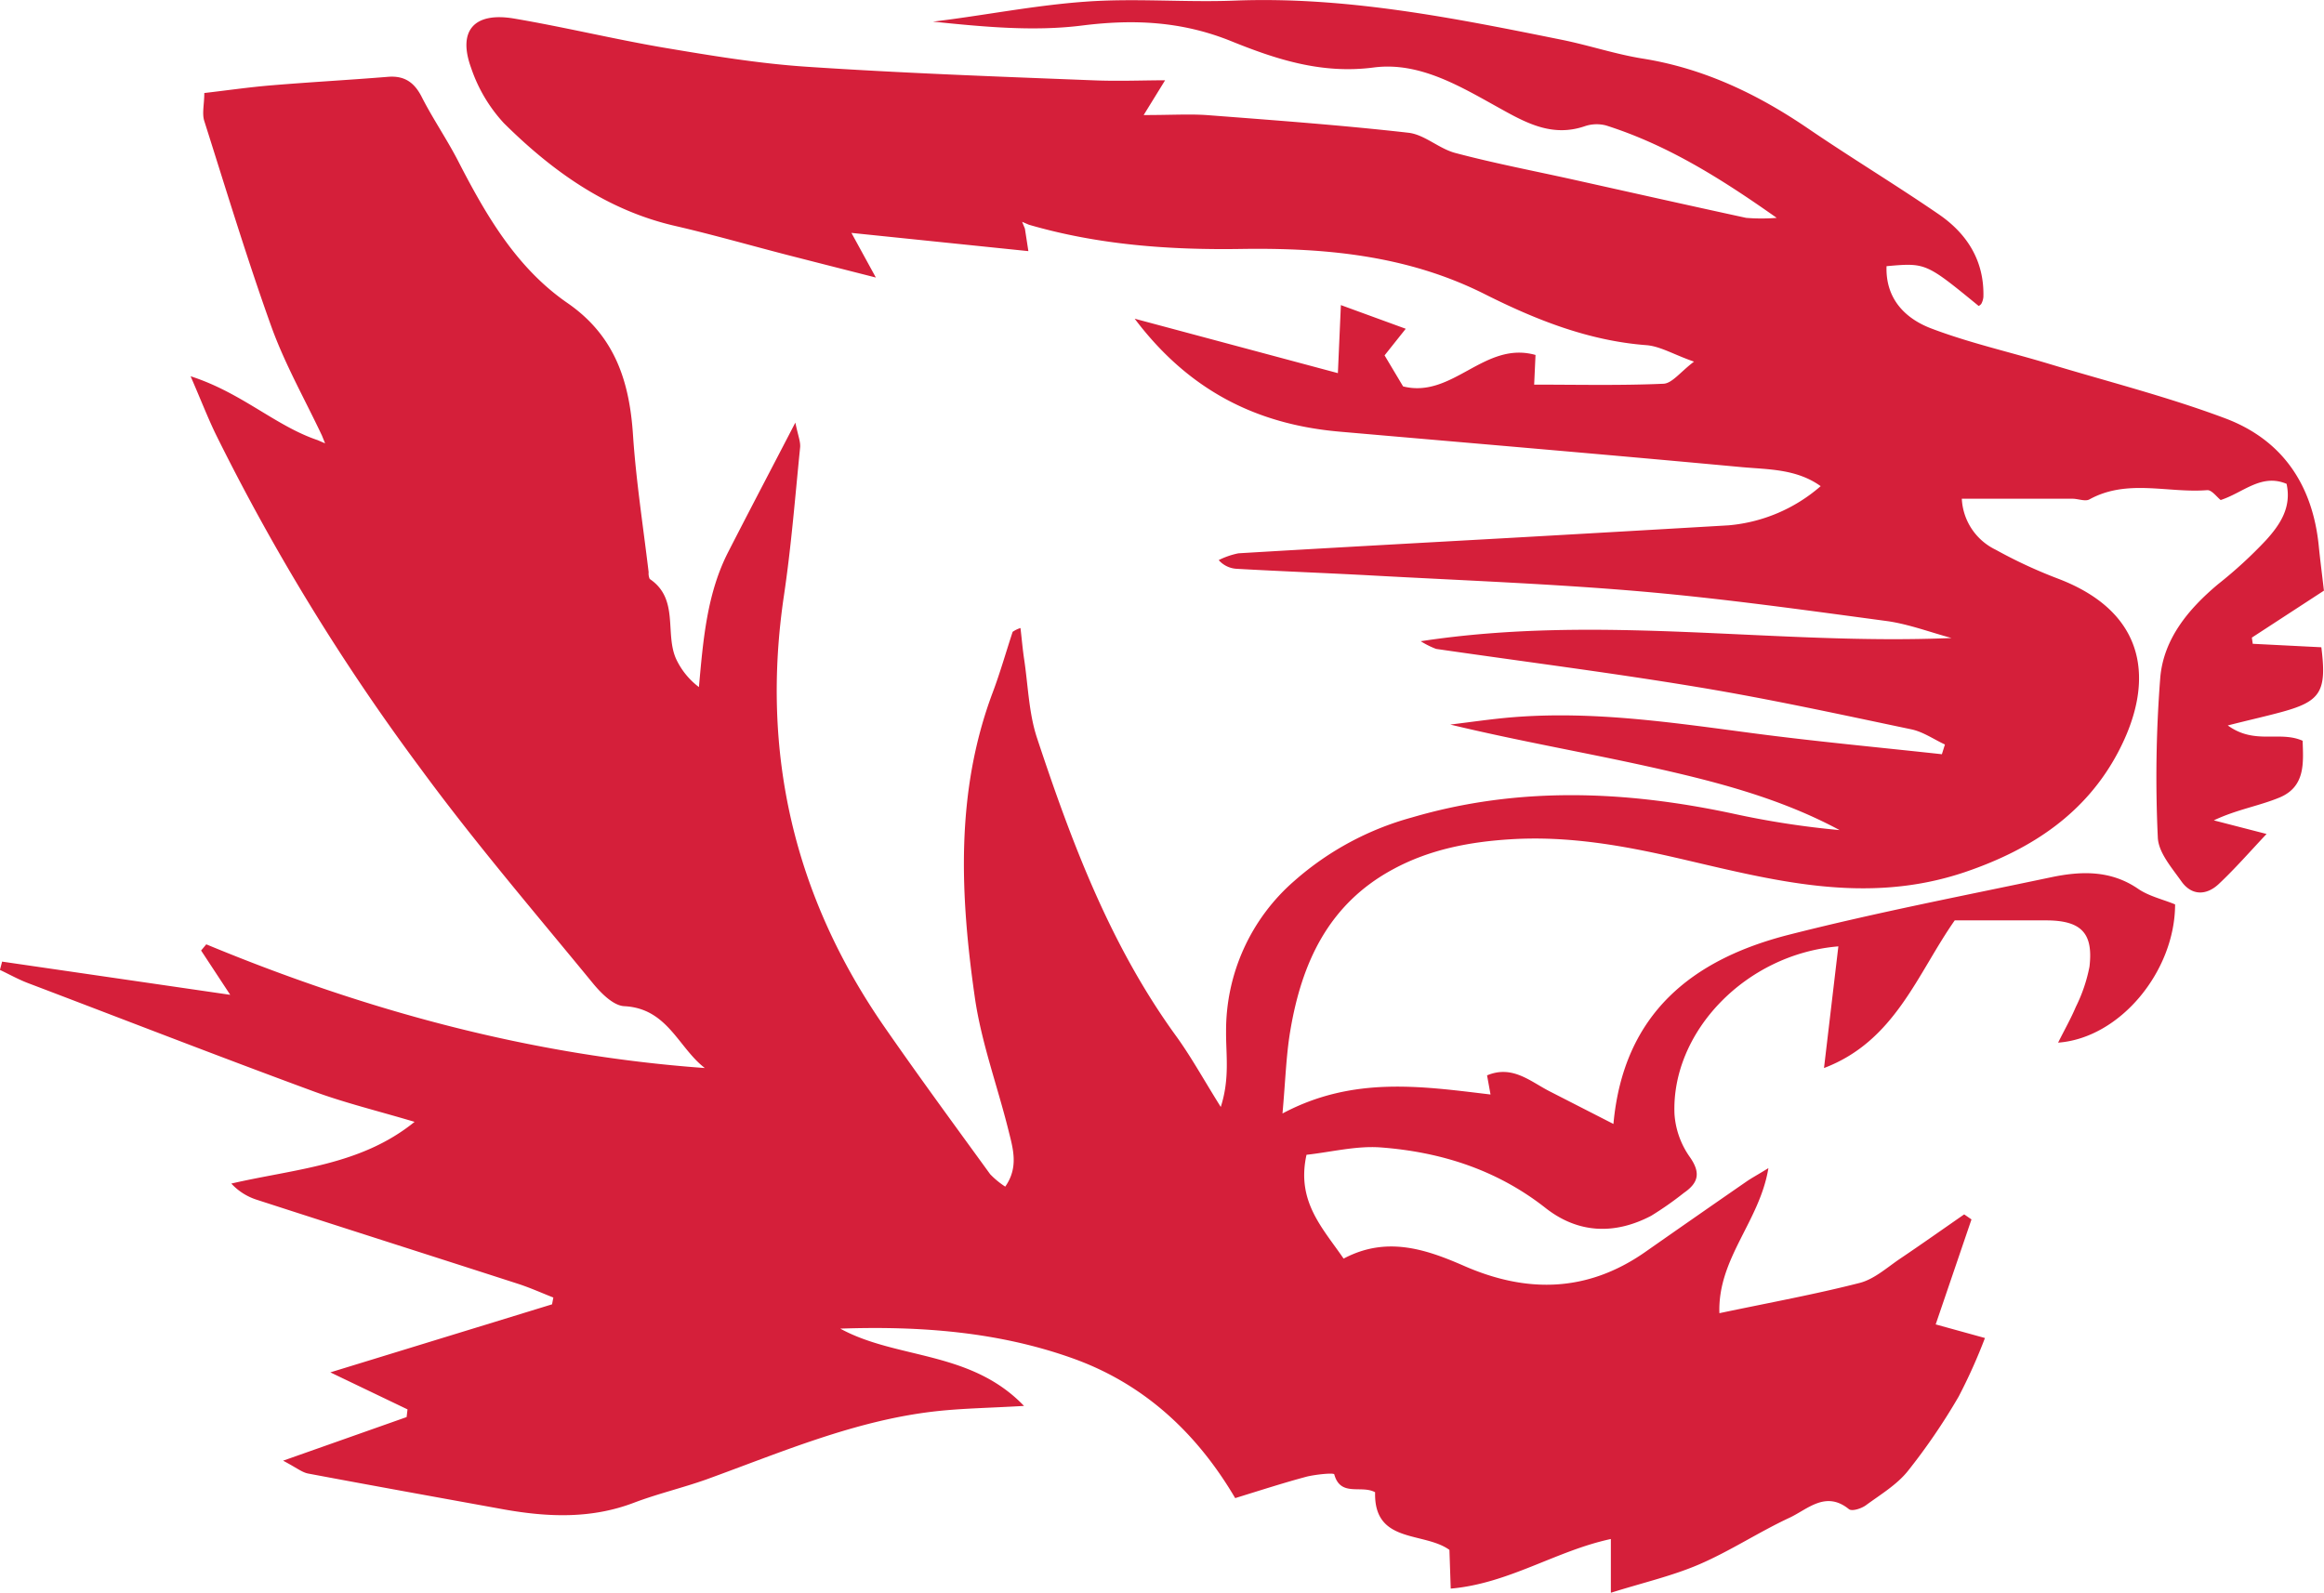 <svg id="Layer_1" data-name="Layer 1" xmlns="http://www.w3.org/2000/svg" viewBox="0 0 341.49 234.07"><defs><style>.cls-1{fill:#d51f3a;}</style></defs><title>logo</title><path class="cls-1" d="M33,142c23.43,9.72,47.66,16.33,73.26,18.18-3.91-3-5.47-8.77-11.84-9.09-1.61-.08-3.42-1.92-4.62-3.38C81.25,137.28,72.43,127,64.45,116.11A318.84,318.84,0,0,1,34.38,67c-1.14-2.36-2.09-4.81-3.68-8.49,7.51,2.41,12.45,7.29,18.67,9.39l1.09,0.47L50,67.23c-2.5-5.3-5.42-10.45-7.41-15.94C39,41.29,35.92,31.11,32.71,21c-0.36-1.12,0-2.46,0-4.12,3.38-.39,6.67-0.87,10-1.14,5.67-.47,11.36-0.78,17-1.24,2.48-.2,3.93.89,5,3.06,1.62,3.16,3.64,6.11,5.27,9.26,4.11,8,8.59,15.75,16.1,20.93,7,4.84,9.12,11.56,9.63,19.49C96.16,73.92,97.2,80.6,98,87.3a2,2,0,0,0,.16,1c4.36,2.93,2.18,8,3.88,11.76a11,11,0,0,0,3.35,4.13c0.63-7,1.18-13.84,4.38-20,3.07-6,6.17-11.89,9.79-18.87,0.39,1.92.78,2.8,0.7,3.64-0.73,7.25-1.3,14.53-2.37,21.73q-5.17,34.66,14.72,63.39c5.07,7.32,10.35,14.5,15.58,21.71a12.41,12.41,0,0,0,2.21,1.82c2-2.85,1.14-5.6.48-8.25-1.62-6.53-4-12.95-4.95-19.57-2.15-15-2.88-30.14,2.63-44.81,1.1-2.92,1.95-5.94,2.93-8.91a4.31,4.31,0,0,1,1.15-.56c0.2,1.69.32,3.15,0.54,4.6,0.58,3.86.68,7.88,1.88,11.53,5.09,15.38,10.78,30.51,20.42,43.8,2.22,3.06,4.05,6.4,6.59,10.46,1.35-4.2.75-7.69,0.78-11.08a29.13,29.13,0,0,1,10.06-22.17,43.39,43.39,0,0,1,17.26-9.3c15.63-4.59,31.33-3.94,47.08-.58A127.43,127.43,0,0,0,273,125.21c-8.79-4.73-18.33-7.17-27.92-9.3s-19.37-3.82-29.29-6.21c3.07-.37,6.14-0.83,9.22-1.08,11.81-.95,23.44.79,35.09,2.33,9.28,1.23,18.62,2.09,27.93,3.11l0.45-1.43c-1.64-.76-3.21-1.87-4.94-2.23-10.44-2.19-20.87-4.47-31.39-6.21-12.77-2.12-25.63-3.75-38.44-5.61a12.68,12.68,0,0,1-2.26-1.13c26.63-4.05,52.18.63,78-.47-3.11-.84-6.18-2-9.34-2.47-12-1.61-24-3.3-36-4.35-13.11-1.14-26.28-1.63-39.43-2.35-6.74-.37-13.49-0.62-20.23-1a3.78,3.78,0,0,1-2.68-1.28,11.45,11.45,0,0,1,2.9-1c13.52-.81,27-1.54,40.55-2.3q15.73-.89,31.46-1.81a23.71,23.71,0,0,0,13.54-5.76c-3.57-2.56-7.73-2.44-11.65-2.8-19.68-1.83-39.37-3.49-59.06-5.21-12.11-1.06-22.1-6-30.09-16.6l29.86,8,0.44-10,9.53,3.48-3.11,3.91L208.86,60c7.31,1.84,11.92-6.74,19.46-4.62l-0.2,4.36c6.36,0,12.68.15,19-.13,1.28-.06,2.48-1.73,4.49-3.25-2.91-1-4.94-2.26-7-2.42-8.53-.65-16.29-3.75-23.75-7.5-11.37-5.72-23.48-6.83-35.85-6.64-10.55.16-21-.61-31.13-3.56l-1-.43,0.41,1,0.51,3.31-26-2.68L131.39,44c-4.91-1.25-8.93-2.27-12.94-3.3-5.5-1.42-11-3-16.49-4.27C91.88,34.13,83.85,28.37,76.72,21.3a22.58,22.58,0,0,1-4.8-8.1c-2-5.46.4-8.25,6.27-7.27,7.33,1.24,14.57,3,21.9,4.26,7,1.18,14,2.35,21,2.82,14,0.94,28.09,1.45,42.15,2,3.71,0.16,7.43,0,10.65,0l-3.15,5.11c4,0,6.61-.17,9.23,0,9.9,0.76,19.81,1.48,29.67,2.6,2.41,0.27,4.55,2.4,7,3,5.66,1.5,11.43,2.6,17.15,3.87,8.49,1.89,17,3.8,25.48,5.64a28.13,28.13,0,0,0,4.49,0c-8.49-6-16.24-10.77-25.07-13.58a5.42,5.42,0,0,0-3.16.12c-4.52,1.53-8.17-.26-12-2.39-5.91-3.25-12.07-7.16-19-6.25-7.67,1-14.38-1.22-21-3.9-7.16-2.88-14.21-3.23-21.83-2.27-7.15.9-14.51,0.19-21.92-.57C147.2,5.5,154.63,4,162.13,3.46c7.28-.54,14.64.12,21.95-0.16,16.36-.64,32.23,2.55,48.11,5.76,4,0.81,7.88,2.12,11.88,2.76,9,1.44,16.88,5.22,24.32,10.29,6.32,4.31,12.88,8.27,19.19,12.6,4.18,2.87,6.7,6.86,6.55,12.16a2.61,2.61,0,0,1-.31,1,1.2,1.2,0,0,1-.38.31c-7.77-6.36-7.77-6.36-13.54-5.85-0.17,4.78,2.73,7.69,6.56,9.15,5.62,2.14,11.55,3.46,17.33,5.21,8.65,2.61,17.44,4.84,25.86,8s12.86,9.78,13.76,18.75c0.21,2.11.49,4.22,0.76,6.58l-10.59,6.9,0.13,0.91,10.08,0.51c0.82,6.47-.08,7.94-5.75,9.49-2.29.63-4.62,1.14-8,2,4,2.89,7.6.74,11,2.25,0.1,3.21.45,6.75-3.41,8.35-3,1.24-6.26,1.75-9.64,3.35l7.75,2c-2.46,2.61-4.61,5.08-7,7.33-1.82,1.73-4,1.77-5.51-.36s-3.38-4.26-3.47-6.47a188.49,188.49,0,0,1,.36-23.47c0.49-5.7,4.12-10.07,8.48-13.73a64.91,64.91,0,0,0,7.08-6.5c2-2.22,3.77-4.76,3-8.26-3.72-1.56-6.34,1.29-9.68,2.38-0.56-.43-1.32-1.51-2-1.45-5.75.46-11.72-1.71-17.29,1.36-0.62.34-1.65-.1-2.49-0.1-5.33,0-10.65,0-16.26,0A8.79,8.79,0,0,0,295.93,84a70.73,70.73,0,0,0,9.18,4.26c13.11,5,14.29,15.14,8.81,25.51-4.67,8.84-12.48,14.2-22.43,17.59-14.74,5-28.46,1.16-42.41-2.06-8-1.85-16-3.24-24.25-2.75-6.07.36-12,1.47-17.41,4.4-9.54,5.13-13.48,13.8-15.15,23.85-0.6,3.61-.7,7.3-1.13,12.06,10.38-5.53,20.43-4,30.57-2.79l-0.51-2.81c3.8-1.6,6.47,1,9.4,2.45l9.17,4.69c1.48-16.27,11.63-24.2,25.78-27.81,12.73-3.24,25.64-5.73,38.5-8.44,4.42-.93,8.78-1.08,12.83,1.7,1.58,1.08,3.59,1.53,5.42,2.28,0,9.72-8,19.63-17.19,20.32,1-2,1.9-3.58,2.61-5.27a23.08,23.08,0,0,0,2-5.9c0.58-4.93-1.21-6.75-6.22-6.8-4.46,0-8.92,0-13.58,0-5.51,7.85-8.76,17.74-19.21,21.7l2.11-17.88c-13.6,1.12-24.57,12.58-24.08,24.65a12.34,12.34,0,0,0,2.22,6.26c1.67,2.36,1.32,3.83-.84,5.32a49.06,49.06,0,0,1-4.81,3.37c-5.37,2.81-10.74,2.61-15.53-1.16-7.14-5.61-15.36-8.22-24.19-8.89-3.59-.27-7.28.68-10.92,1.08-1.52,6.85,2.35,10.73,5.45,15.26,6.23-3.31,11.93-1.44,17.54,1,9.27,4.11,18.19,4,26.72-1.93q7.44-5.21,14.9-10.37c0.79-.55,1.65-1,3.26-2-1.28,7.85-7.48,13.29-7.2,21.32,7.47-1.57,14.11-2.78,20.62-4.45,2.13-.55,4-2.25,5.89-3.53,3.18-2.14,6.31-4.36,9.46-6.54l1.07,0.74-5.26,15.43,7.24,2a80.54,80.54,0,0,1-3.86,8.6,90.94,90.94,0,0,1-7.51,11c-1.62,2-4,3.42-6.15,5-0.66.47-2,.9-2.46,0.56-3.42-2.78-6.06,0-8.73,1.25-4.51,2.1-8.7,4.88-13.26,6.85-4,1.72-8.3,2.7-13,4.18v-7.9c-8.05,1.72-15,6.55-23.53,7.29L215.67,231c-3.79-2.73-11.12-.85-10.92-8.47-2-1.12-5.08.74-6-2.63-0.07-.26-2.64,0-4,0.32-3.41.91-6.77,2-10.56,3.17-5.66-9.62-13.43-16.8-23.84-20.53-11-3.94-22.51-4.78-34.19-4.38,8.3,4.55,19.13,3.16,27,11.36-5.06.3-9.09,0.35-13.08,0.8-11.77,1.34-22.56,6-33.58,10-3.52,1.25-7.18,2.11-10.66,3.43-6.25,2.38-12.57,2.13-19,1-9.63-1.75-19.25-3.48-28.87-5.29-0.9-.17-1.7-0.85-3.68-1.89l18.15-6.41,0.13-1.13-11.34-5.44,32.58-10,0.19-1c-1.71-.67-3.39-1.43-5.14-2-12.84-4.15-25.7-8.24-38.53-12.4a8.65,8.65,0,0,1-3.65-2.35c9.37-2.17,19-2.64,26.93-9.07-5.36-1.6-10.24-2.78-14.92-4.51C34.7,158.43,20.77,153,6.81,147.7c-1.42-.54-2.75-1.29-4.13-1.94L3,144.54l33.52,4.88-4.28-6.51Z" transform="translate(-2.69 -3.21)"/></svg>